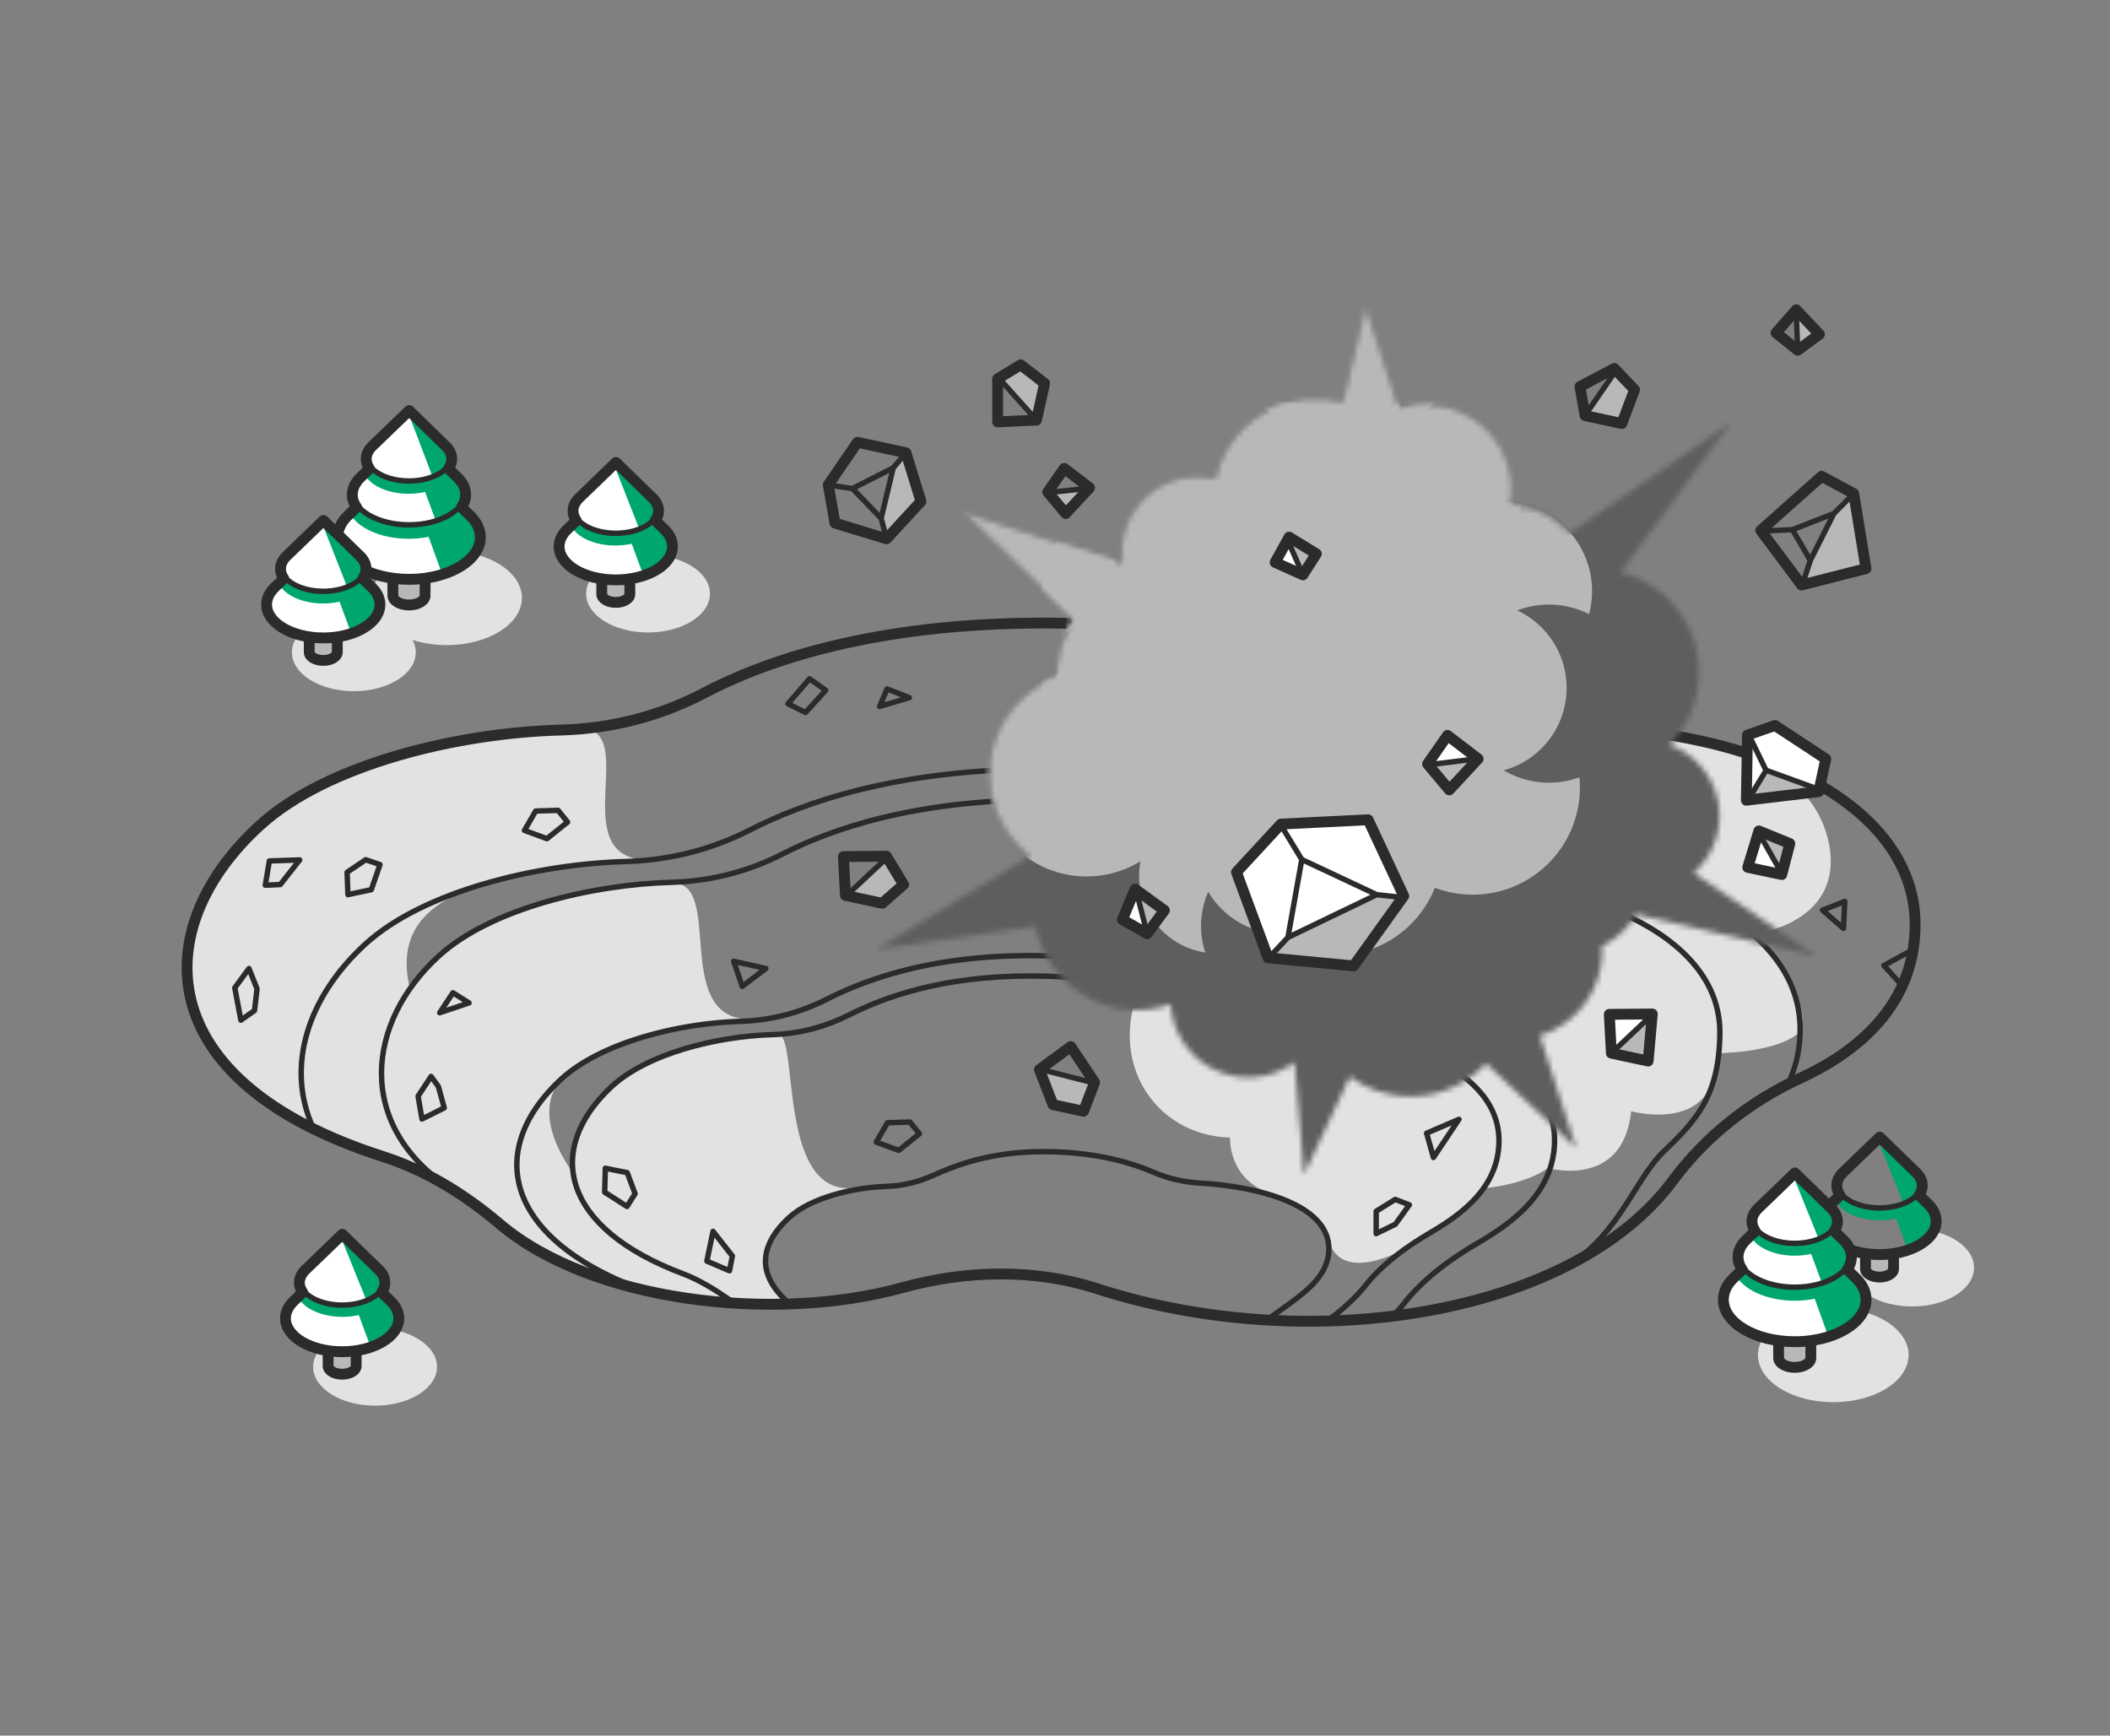 <svg xmlns="http://www.w3.org/2000/svg" xmlns:xlink="http://www.w3.org/1999/xlink" width="389" height="320" viewBox="0 0 389 320">
    <rect x="0" y="0" width="389" height="320" fill="#808080" stroke="none"/>
    <defs>
        <path id="a" d="M140.754 112.321l33.36 7.765-22.767-15.347c2.92-2.563 4.773-6.316 4.773-10.51 0-6.036-3.828-11.164-9.18-13.124a18.982 18.982 0 0 0 5.412-13.295c0-8.942-6.16-16.44-14.462-18.484l20.29-27.56-29.752 20.385a13.934 13.934 0 0 0-10.732-5.035c-.067 0-.132.01-.2.01.205-1.007.314-2.05.314-3.118 0-8.583-6.951-15.541-15.525-15.541-1.81 0-3.541.326-5.157.896L90.892.135l-4.228 17.821a19.01 19.01 0 0 0-4.95-.655c-9.042 0-16.605 6.32-18.535 14.787a13.949 13.949 0 0 0-3.312-.411c-7.717 0-13.972 6.262-13.972 13.987 0 .669.063 1.321.153 1.965l-29.338-9.43L37.232 57.93a18.963 18.963 0 0 0-3.256 10.656v.013c-7.25 2.685-12.42 9.667-12.42 17.86 0 6.186 2.95 11.68 7.516 15.158L.682 118.803l29.374-4.241c1.691 8.78 9.404 15.413 18.669 15.413 2.192 0 4.295-.376 6.254-1.06.459 7.527 6.683 13.493 14.316 13.493 3.189 0 6.125-1.053 8.508-2.814l1.717 20.787 8.47-18.124a18.913 18.913 0 0 0 11.19 3.648c5.498 0 10.448-2.339 13.92-6.072l16.598 15.578-6.68-20.723c6.65-2.057 11.48-8.26 11.48-15.592 0-.315-.01-.626-.028-.936a14.02 14.02 0 0 0 6.284-5.839z"/>
        <path id="c" d="M140.754 112.321l33.36 7.765-22.767-15.347c2.92-2.563 4.773-6.316 4.773-10.51 0-6.036-3.828-11.164-9.18-13.124a18.982 18.982 0 0 0 5.412-13.295c0-8.942-6.16-16.44-14.462-18.484l20.29-27.56-29.752 20.385a13.934 13.934 0 0 0-10.732-5.035c-.067 0-.132.01-.2.01.205-1.007.314-2.05.314-3.118 0-8.583-6.951-15.541-15.525-15.541-1.81 0-3.541.326-5.157.896L90.892.135l-4.228 17.821a19.01 19.01 0 0 0-4.95-.655c-9.042 0-16.605 6.32-18.535 14.787a13.949 13.949 0 0 0-3.312-.411c-7.717 0-13.972 6.262-13.972 13.987 0 .669.063 1.321.153 1.965l-29.338-9.43L37.232 57.93a18.963 18.963 0 0 0-3.256 10.656v.013c-7.25 2.685-12.42 9.667-12.42 17.86 0 6.186 2.95 11.68 7.516 15.158L.682 118.803l29.374-4.241c1.691 8.78 9.404 15.413 18.669 15.413 2.192 0 4.295-.376 6.254-1.06.459 7.527 6.683 13.493 14.316 13.493 3.189 0 6.125-1.053 8.508-2.814l1.717 20.787 8.47-18.124a18.913 18.913 0 0 0 11.19 3.648c5.498 0 10.448-2.339 13.92-6.072l16.598 15.578-6.68-20.723c6.65-2.057 11.48-8.26 11.48-15.592 0-.315-.01-.626-.028-.936a14.02 14.02 0 0 0 6.284-5.839z"/>
        <path id="e" d="M140.754 112.321l33.36 7.765-22.767-15.347c2.92-2.563 4.773-6.316 4.773-10.51 0-6.036-3.828-11.164-9.18-13.124a18.982 18.982 0 0 0 5.412-13.295c0-8.942-6.16-16.44-14.462-18.484l20.29-27.56-29.752 20.385a13.934 13.934 0 0 0-10.732-5.035c-.067 0-.132.01-.2.01.205-1.007.314-2.05.314-3.118 0-8.583-6.951-15.541-15.525-15.541-1.81 0-3.541.326-5.157.896L90.892.135l-4.228 17.821a19.01 19.01 0 0 0-4.95-.655c-9.042 0-16.605 6.32-18.535 14.787a13.949 13.949 0 0 0-3.312-.411c-7.717 0-13.972 6.262-13.972 13.987 0 .669.063 1.321.153 1.965l-29.338-9.43L37.232 57.93a18.963 18.963 0 0 0-3.256 10.656v.013c-7.25 2.685-12.42 9.667-12.42 17.86 0 6.186 2.95 11.68 7.516 15.158L.682 118.803l29.374-4.241c1.691 8.78 9.404 15.413 18.669 15.413 2.192 0 4.295-.376 6.254-1.06.459 7.527 6.683 13.493 14.316 13.493 3.189 0 6.125-1.053 8.508-2.814l1.717 20.787 8.47-18.124a18.913 18.913 0 0 0 11.19 3.648c5.498 0 10.448-2.339 13.92-6.072l16.598 15.578-6.68-20.723c6.65-2.057 11.48-8.26 11.48-15.592 0-.315-.01-.626-.028-.936a14.02 14.02 0 0 0 6.284-5.839z"/>
        <path id="g" d="M140.754 112.321l33.36 7.765-22.767-15.347c2.92-2.563 4.773-6.316 4.773-10.51 0-6.036-3.828-11.164-9.18-13.124a18.982 18.982 0 0 0 5.412-13.295c0-8.942-6.16-16.44-14.462-18.484l20.29-27.56-29.752 20.385a13.934 13.934 0 0 0-10.732-5.035c-.067 0-.132.01-.2.01.205-1.007.314-2.05.314-3.118 0-8.583-6.951-15.541-15.525-15.541-1.81 0-3.541.326-5.157.896L90.892.135l-4.228 17.821a19.01 19.01 0 0 0-4.95-.655c-9.042 0-16.605 6.32-18.535 14.787a13.949 13.949 0 0 0-3.312-.411c-7.717 0-13.972 6.262-13.972 13.987 0 .669.063 1.321.153 1.965l-29.338-9.43L37.232 57.93a18.963 18.963 0 0 0-3.256 10.656v.013c-7.25 2.685-12.42 9.667-12.42 17.86 0 6.186 2.95 11.68 7.516 15.158L.682 118.803l29.374-4.241c1.691 8.78 9.404 15.413 18.669 15.413 2.192 0 4.295-.376 6.254-1.06.459 7.527 6.683 13.493 14.316 13.493 3.189 0 6.125-1.053 8.508-2.814l1.717 20.787 8.47-18.124a18.913 18.913 0 0 0 11.19 3.648c5.498 0 10.448-2.339 13.92-6.072l16.598 15.578-6.68-20.723c6.65-2.057 11.48-8.26 11.48-15.592 0-.315-.01-.626-.028-.936a14.02 14.02 0 0 0 6.284-5.839z"/>
        <path id="i" d="M140.754 112.321l33.36 7.765-22.767-15.347c2.92-2.563 4.773-6.316 4.773-10.51 0-6.036-3.828-11.164-9.18-13.124a18.982 18.982 0 0 0 5.412-13.295c0-8.942-6.16-16.44-14.462-18.484l20.29-27.56-29.752 20.385a13.934 13.934 0 0 0-10.732-5.035c-.067 0-.132.01-.2.01.205-1.007.314-2.05.314-3.118 0-8.583-6.951-15.541-15.525-15.541-1.81 0-3.541.326-5.157.896L90.892.135l-4.228 17.821a19.01 19.01 0 0 0-4.95-.655c-9.042 0-16.605 6.32-18.535 14.787a13.949 13.949 0 0 0-3.312-.411c-7.717 0-13.972 6.262-13.972 13.987 0 .669.063 1.321.153 1.965l-29.338-9.43L37.232 57.93a18.963 18.963 0 0 0-3.256 10.656v.013c-7.25 2.685-12.42 9.667-12.42 17.86 0 6.186 2.95 11.68 7.516 15.158L.682 118.803l29.374-4.241c1.691 8.78 9.404 15.413 18.669 15.413 2.192 0 4.295-.376 6.254-1.06.459 7.527 6.683 13.493 14.316 13.493 3.189 0 6.125-1.053 8.508-2.814l1.717 20.787 8.47-18.124a18.913 18.913 0 0 0 11.19 3.648c5.498 0 10.448-2.339 13.92-6.072l16.598 15.578-6.68-20.723c6.65-2.057 11.48-8.26 11.48-15.592 0-.315-.01-.626-.028-.936a14.02 14.02 0 0 0 6.284-5.839z"/>
        <path id="k" d="M140.754 112.321l33.36 7.765-22.767-15.347c2.92-2.563 4.773-6.316 4.773-10.51 0-6.036-3.828-11.164-9.18-13.124a18.982 18.982 0 0 0 5.412-13.295c0-8.942-6.16-16.44-14.462-18.484l20.29-27.56-29.752 20.385a13.934 13.934 0 0 0-10.732-5.035c-.067 0-.132.01-.2.01.205-1.007.314-2.05.314-3.118 0-8.583-6.951-15.541-15.525-15.541-1.81 0-3.541.326-5.157.896L90.892.135l-4.228 17.821a19.01 19.01 0 0 0-4.95-.655c-9.042 0-16.605 6.32-18.535 14.787a13.949 13.949 0 0 0-3.312-.411c-7.717 0-13.972 6.262-13.972 13.987 0 .669.063 1.321.153 1.965l-29.338-9.43L37.232 57.93a18.963 18.963 0 0 0-3.256 10.656v.013c-7.25 2.685-12.42 9.667-12.42 17.86 0 6.186 2.95 11.68 7.516 15.158L.682 118.803l29.374-4.241c1.691 8.78 9.404 15.413 18.669 15.413 2.192 0 4.295-.376 6.254-1.06.459 7.527 6.683 13.493 14.316 13.493 3.189 0 6.125-1.053 8.508-2.814l1.717 20.787 8.47-18.124a18.913 18.913 0 0 0 11.19 3.648c5.498 0 10.448-2.339 13.92-6.072l16.598 15.578-6.68-20.723c6.65-2.057 11.48-8.26 11.48-15.592 0-.315-.01-.626-.028-.936a14.02 14.02 0 0 0 6.284-5.839z"/>
        <path id="m" d="M140.754 112.321l33.36 7.765-22.767-15.347c2.92-2.563 4.773-6.316 4.773-10.51 0-6.036-3.828-11.164-9.18-13.124a18.982 18.982 0 0 0 5.412-13.295c0-8.942-6.16-16.44-14.462-18.484l20.29-27.56-29.752 20.385a13.934 13.934 0 0 0-10.732-5.035c-.067 0-.132.01-.2.01.205-1.007.314-2.05.314-3.118 0-8.583-6.951-15.541-15.525-15.541-1.81 0-3.541.326-5.157.896L90.892.135l-4.228 17.821a19.01 19.01 0 0 0-4.95-.655c-9.042 0-16.605 6.32-18.535 14.787a13.949 13.949 0 0 0-3.312-.411c-7.717 0-13.972 6.262-13.972 13.987 0 .669.063 1.321.153 1.965l-29.338-9.43L37.232 57.93a18.963 18.963 0 0 0-3.256 10.656v.013c-7.25 2.685-12.42 9.667-12.42 17.86 0 6.186 2.95 11.68 7.516 15.158L.682 118.803l29.374-4.241c1.691 8.78 9.404 15.413 18.669 15.413 2.192 0 4.295-.376 6.254-1.06.459 7.527 6.683 13.493 14.316 13.493 3.189 0 6.125-1.053 8.508-2.814l1.717 20.787 8.47-18.124a18.913 18.913 0 0 0 11.19 3.648c5.498 0 10.448-2.339 13.92-6.072l16.598 15.578-6.68-20.723c6.65-2.057 11.48-8.26 11.48-15.592 0-.315-.01-.626-.028-.936a14.02 14.02 0 0 0 6.284-5.839z"/>
        <path id="o" d="M140.754 112.321l33.36 7.765-22.767-15.347c2.92-2.563 4.773-6.316 4.773-10.51 0-6.036-3.828-11.164-9.18-13.124a18.982 18.982 0 0 0 5.412-13.295c0-8.942-6.16-16.44-14.462-18.484l20.29-27.56-29.752 20.385a13.934 13.934 0 0 0-10.732-5.035c-.067 0-.132.01-.2.01.205-1.007.314-2.05.314-3.118 0-8.583-6.951-15.541-15.525-15.541-1.81 0-3.541.326-5.157.896L90.892.135l-4.228 17.821a19.01 19.01 0 0 0-4.95-.655c-9.042 0-16.605 6.32-18.535 14.787a13.949 13.949 0 0 0-3.312-.411c-7.717 0-13.972 6.262-13.972 13.987 0 .669.063 1.321.153 1.965l-29.338-9.43L37.232 57.93a18.963 18.963 0 0 0-3.256 10.656v.013c-7.25 2.685-12.42 9.667-12.42 17.86 0 6.186 2.95 11.68 7.516 15.158L.682 118.803l29.374-4.241c1.691 8.78 9.404 15.413 18.669 15.413 2.192 0 4.295-.376 6.254-1.06.459 7.527 6.683 13.493 14.316 13.493 3.189 0 6.125-1.053 8.508-2.814l1.717 20.787 8.47-18.124a18.913 18.913 0 0 0 11.19 3.648c5.498 0 10.448-2.339 13.92-6.072l16.598 15.578-6.68-20.723c6.65-2.057 11.48-8.26 11.48-15.592 0-.315-.01-.626-.028-.936a14.02 14.02 0 0 0 6.284-5.839z"/>
        <path id="q" d="M140.754 112.321l33.36 7.765-22.767-15.347c2.92-2.563 4.773-6.316 4.773-10.51 0-6.036-3.828-11.164-9.18-13.124a18.982 18.982 0 0 0 5.412-13.295c0-8.942-6.16-16.44-14.462-18.484l20.29-27.56-29.752 20.385a13.934 13.934 0 0 0-10.732-5.035c-.067 0-.132.01-.2.01.205-1.007.314-2.05.314-3.118 0-8.583-6.951-15.541-15.525-15.541-1.81 0-3.541.326-5.157.896L90.892.135l-4.228 17.821a19.01 19.01 0 0 0-4.95-.655c-9.042 0-16.605 6.32-18.535 14.787a13.949 13.949 0 0 0-3.312-.411c-7.717 0-13.972 6.262-13.972 13.987 0 .669.063 1.321.153 1.965l-29.338-9.43L37.232 57.93a18.963 18.963 0 0 0-3.256 10.656v.013c-7.25 2.685-12.42 9.667-12.42 17.86 0 6.186 2.95 11.68 7.516 15.158L.682 118.803l29.374-4.241c1.691 8.78 9.404 15.413 18.669 15.413 2.192 0 4.295-.376 6.254-1.06.459 7.527 6.683 13.493 14.316 13.493 3.189 0 6.125-1.053 8.508-2.814l1.717 20.787 8.47-18.124a18.913 18.913 0 0 0 11.19 3.648c5.498 0 10.448-2.339 13.92-6.072l16.598 15.578-6.68-20.723c6.65-2.057 11.48-8.26 11.48-15.592 0-.315-.01-.626-.028-.936a14.02 14.02 0 0 0 6.284-5.839z"/>
        <path id="s" d="M140.754 112.321l33.36 7.765-22.767-15.347c2.92-2.563 4.773-6.316 4.773-10.51 0-6.036-3.828-11.164-9.18-13.124a18.982 18.982 0 0 0 5.412-13.295c0-8.942-6.16-16.44-14.462-18.484l20.29-27.56-29.752 20.385a13.934 13.934 0 0 0-10.732-5.035c-.067 0-.132.01-.2.01.205-1.007.314-2.05.314-3.118 0-8.583-6.951-15.541-15.525-15.541-1.81 0-3.541.326-5.157.896L90.892.135l-4.228 17.821a19.01 19.01 0 0 0-4.95-.655c-9.042 0-16.605 6.32-18.535 14.787a13.949 13.949 0 0 0-3.312-.411c-7.717 0-13.972 6.262-13.972 13.987 0 .669.063 1.321.153 1.965l-29.338-9.43L37.232 57.93a18.963 18.963 0 0 0-3.256 10.656v.013c-7.25 2.685-12.42 9.667-12.42 17.86 0 6.186 2.95 11.68 7.516 15.158L.682 118.803l29.374-4.241c1.691 8.78 9.404 15.413 18.669 15.413 2.192 0 4.295-.376 6.254-1.06.459 7.527 6.683 13.493 14.316 13.493 3.189 0 6.125-1.053 8.508-2.814l1.717 20.787 8.47-18.124a18.913 18.913 0 0 0 11.19 3.648c5.498 0 10.448-2.339 13.92-6.072l16.598 15.578-6.68-20.723c6.65-2.057 11.48-8.26 11.48-15.592 0-.315-.01-.626-.028-.936a14.02 14.02 0 0 0 6.284-5.839z"/>
        <path id="u" d="M140.754 112.321l33.36 7.765-22.767-15.347c2.92-2.563 4.773-6.316 4.773-10.51 0-6.036-3.828-11.164-9.18-13.124a18.982 18.982 0 0 0 5.412-13.295c0-8.942-6.16-16.44-14.462-18.484l20.29-27.56-29.752 20.385a13.934 13.934 0 0 0-10.732-5.035c-.067 0-.132.01-.2.01.205-1.007.314-2.05.314-3.118 0-8.583-6.951-15.541-15.525-15.541-1.81 0-3.541.326-5.157.896L90.892.135l-4.228 17.821a19.01 19.01 0 0 0-4.95-.655c-9.042 0-16.605 6.32-18.535 14.787a13.949 13.949 0 0 0-3.312-.411c-7.717 0-13.972 6.262-13.972 13.987 0 .669.063 1.321.153 1.965l-29.338-9.43L37.232 57.93a18.963 18.963 0 0 0-3.256 10.656v.013c-7.25 2.685-12.42 9.667-12.42 17.86 0 6.186 2.95 11.68 7.516 15.158L.682 118.803l29.374-4.241c1.691 8.78 9.404 15.413 18.669 15.413 2.192 0 4.295-.376 6.254-1.06.459 7.527 6.683 13.493 14.316 13.493 3.189 0 6.125-1.053 8.508-2.814l1.717 20.787 8.47-18.124a18.913 18.913 0 0 0 11.19 3.648c5.498 0 10.448-2.339 13.92-6.072l16.598 15.578-6.68-20.723c6.65-2.057 11.48-8.26 11.48-15.592 0-.315-.01-.626-.028-.936a14.02 14.02 0 0 0 6.284-5.839z"/>
        <path id="w" d="M140.754 112.321l33.36 7.765-22.767-15.347c2.92-2.563 4.773-6.316 4.773-10.51 0-6.036-3.828-11.164-9.18-13.124a18.982 18.982 0 0 0 5.412-13.295c0-8.942-6.16-16.44-14.462-18.484l20.29-27.56-29.752 20.385a13.934 13.934 0 0 0-10.732-5.035c-.067 0-.132.01-.2.01.205-1.007.314-2.05.314-3.118 0-8.583-6.951-15.541-15.525-15.541-1.81 0-3.541.326-5.157.896L90.892.135l-4.228 17.821a19.01 19.01 0 0 0-4.95-.655c-9.042 0-16.605 6.32-18.535 14.787a13.949 13.949 0 0 0-3.312-.411c-7.717 0-13.972 6.262-13.972 13.987 0 .669.063 1.321.153 1.965l-29.338-9.43L37.232 57.93a18.963 18.963 0 0 0-3.256 10.656v.013c-7.25 2.685-12.42 9.667-12.42 17.86 0 6.186 2.95 11.68 7.516 15.158L.682 118.803l29.374-4.241c1.691 8.78 9.404 15.413 18.669 15.413 2.192 0 4.295-.376 6.254-1.06.459 7.527 6.683 13.493 14.316 13.493 3.189 0 6.125-1.053 8.508-2.814l1.717 20.787 8.47-18.124a18.913 18.913 0 0 0 11.19 3.648c5.498 0 10.448-2.339 13.92-6.072l16.598 15.578-6.68-20.723c6.65-2.057 11.48-8.26 11.48-15.592 0-.315-.01-.626-.028-.936a14.02 14.02 0 0 0 6.284-5.839z"/>
        <path id="y" d="M140.754 112.321l33.36 7.765-22.767-15.347c2.92-2.563 4.773-6.316 4.773-10.51 0-6.036-3.828-11.164-9.18-13.124a18.982 18.982 0 0 0 5.412-13.295c0-8.942-6.16-16.44-14.462-18.484l20.29-27.56-29.752 20.385a13.934 13.934 0 0 0-10.732-5.035c-.067 0-.132.01-.2.01.205-1.007.314-2.05.314-3.118 0-8.583-6.951-15.541-15.525-15.541-1.81 0-3.541.326-5.157.896L90.892.135l-4.228 17.821a19.01 19.01 0 0 0-4.95-.655c-9.042 0-16.605 6.32-18.535 14.787a13.949 13.949 0 0 0-3.312-.411c-7.717 0-13.972 6.262-13.972 13.987 0 .669.063 1.321.153 1.965l-29.338-9.43L37.232 57.93a18.963 18.963 0 0 0-3.256 10.656v.013c-7.25 2.685-12.42 9.667-12.42 17.86 0 6.186 2.95 11.68 7.516 15.158L.682 118.803l29.374-4.241c1.691 8.78 9.404 15.413 18.669 15.413 2.192 0 4.295-.376 6.254-1.06.459 7.527 6.683 13.493 14.316 13.493 3.189 0 6.125-1.053 8.508-2.814l1.717 20.787 8.47-18.124a18.913 18.913 0 0 0 11.19 3.648c5.498 0 10.448-2.339 13.92-6.072l16.598 15.578-6.68-20.723c6.65-2.057 11.48-8.26 11.48-15.592 0-.315-.01-.626-.028-.936a14.02 14.02 0 0 0 6.284-5.839z"/>
        <path id="A" d="M140.754 112.321l33.36 7.765-22.767-15.347c2.92-2.563 4.773-6.316 4.773-10.51 0-6.036-3.828-11.164-9.18-13.124a18.982 18.982 0 0 0 5.412-13.295c0-8.942-6.16-16.44-14.462-18.484l20.29-27.56-29.752 20.385a13.934 13.934 0 0 0-10.732-5.035c-.067 0-.132.01-.2.01.205-1.007.314-2.05.314-3.118 0-8.583-6.951-15.541-15.525-15.541-1.81 0-3.541.326-5.157.896L90.892.135l-4.228 17.821a19.01 19.01 0 0 0-4.95-.655c-9.042 0-16.605 6.32-18.535 14.787a13.949 13.949 0 0 0-3.312-.411c-7.717 0-13.972 6.262-13.972 13.987 0 .669.063 1.321.153 1.965l-29.338-9.43L37.232 57.93a18.963 18.963 0 0 0-3.256 10.656v.013c-7.25 2.685-12.42 9.667-12.42 17.86 0 6.186 2.95 11.68 7.516 15.158L.682 118.803l29.374-4.241c1.691 8.78 9.404 15.413 18.669 15.413 2.192 0 4.295-.376 6.254-1.06.459 7.527 6.683 13.493 14.316 13.493 3.189 0 6.125-1.053 8.508-2.814l1.717 20.787 8.47-18.124a18.913 18.913 0 0 0 11.19 3.648c5.498 0 10.448-2.339 13.92-6.072l16.598 15.578-6.68-20.723c6.65-2.057 11.48-8.26 11.48-15.592 0-.315-.01-.626-.028-.936a14.02 14.02 0 0 0 6.284-5.839z"/>
        <path id="C" d="M140.754 112.321l33.36 7.765-22.767-15.347c2.92-2.563 4.773-6.316 4.773-10.51 0-6.036-3.828-11.164-9.18-13.124a18.982 18.982 0 0 0 5.412-13.295c0-8.942-6.16-16.44-14.462-18.484l20.29-27.56-29.752 20.385a13.934 13.934 0 0 0-10.732-5.035c-.067 0-.132.01-.2.01.205-1.007.314-2.05.314-3.118 0-8.583-6.951-15.541-15.525-15.541-1.81 0-3.541.326-5.157.896L90.892.135l-4.228 17.821a19.01 19.01 0 0 0-4.95-.655c-9.042 0-16.605 6.32-18.535 14.787a13.949 13.949 0 0 0-3.312-.411c-7.717 0-13.972 6.262-13.972 13.987 0 .669.063 1.321.153 1.965l-29.338-9.43L37.232 57.93a18.963 18.963 0 0 0-3.256 10.656v.013c-7.25 2.685-12.42 9.667-12.42 17.86 0 6.186 2.95 11.68 7.516 15.158L.682 118.803l29.374-4.241c1.691 8.78 9.404 15.413 18.669 15.413 2.192 0 4.295-.376 6.254-1.06.459 7.527 6.683 13.493 14.316 13.493 3.189 0 6.125-1.053 8.508-2.814l1.717 20.787 8.47-18.124a18.913 18.913 0 0 0 11.19 3.648c5.498 0 10.448-2.339 13.92-6.072l16.598 15.578-6.68-20.723c6.65-2.057 11.48-8.26 11.48-15.592 0-.315-.01-.626-.028-.936a14.02 14.02 0 0 0 6.284-5.839z"/>
        <path id="E" d="M140.754 112.321l33.36 7.765-22.767-15.347c2.92-2.563 4.773-6.316 4.773-10.51 0-6.036-3.828-11.164-9.18-13.124a18.982 18.982 0 0 0 5.412-13.295c0-8.942-6.16-16.44-14.462-18.484l20.29-27.56-29.752 20.385a13.934 13.934 0 0 0-10.732-5.035c-.067 0-.132.01-.2.01.205-1.007.314-2.05.314-3.118 0-8.583-6.951-15.541-15.525-15.541-1.81 0-3.541.326-5.157.896L90.892.135l-4.228 17.821a19.01 19.01 0 0 0-4.95-.655c-9.042 0-16.605 6.32-18.535 14.787a13.949 13.949 0 0 0-3.312-.411c-7.717 0-13.972 6.262-13.972 13.987 0 .669.063 1.321.153 1.965l-29.338-9.43L37.232 57.93a18.963 18.963 0 0 0-3.256 10.656v.013c-7.25 2.685-12.42 9.667-12.42 17.86 0 6.186 2.95 11.68 7.516 15.158L.682 118.803l29.374-4.241c1.691 8.78 9.404 15.413 18.669 15.413 2.192 0 4.295-.376 6.254-1.06.459 7.527 6.683 13.493 14.316 13.493 3.189 0 6.125-1.053 8.508-2.814l1.717 20.787 8.47-18.124a18.913 18.913 0 0 0 11.19 3.648c5.498 0 10.448-2.339 13.92-6.072l16.598 15.578-6.68-20.723c6.65-2.057 11.48-8.26 11.48-15.592 0-.315-.01-.626-.028-.936a14.02 14.02 0 0 0 6.284-5.839z"/>
    </defs>
    <g fill="none" fill-rule="evenodd" transform="translate(33.977 56.226)">
        <path fill="#E0E3E2" fill-rule="nonzero" d="M73.398 78.003c10.065.747-2.128 21.936 10.174 24.175 0 0-3.588.579-8.434.952-4.846.373-20.75 2.996-29.2 6.841-8.202 3.732-17.273 10.076-21.497 19.405-5.053 11.158-3.355 16.295-.498 22.64l-13.047-8.46-7.704-9.577-2.733-11.32s.248-11.817 9.692-22.141c9.443-10.325 22.988-20.027 63.247-22.515z"/>
        <path fill="#E0E3E2" fill-rule="nonzero" d="M67.372 103.876c-12.302 2.612-30.009 5.411-25.722 22.39 1.807 7.157 5.592 35.078 5.592 35.078s-14.538-5.41-19.944-7.836c-5.405-2.426-10.624-4.292-8.387-17.912 2.237-13.621 17.148-28.361 48.46-31.72zM70.54 141.753c-8.015 6.904 1.305 18.472 1.305 18.472s-3.482-10.593 11.928-19.591c6.71-3.919 21.746-6.158 25.66-6.158 3.914 0-.125 29.107 13.482 28.361 0 0-15.843 4.665-15.47 13.62.186 3.546 3.914 7.837 3.914 7.837s-17.334-.373-24.23-1.865c-6.897-1.493-22.926-6.904-30.754-19.592-7.829-12.688 14.165-21.084 14.165-21.084z"/>
        <path fill="#E0E3E2" fill-rule="nonzero" d="M90.048 106.613c9.32-.187.063 24.132 13.482 25.064 0 0-20.236 1.097-31.297 8.77-5.514 3.825-12.13 12.128-10.733 20.618 1.398 8.49 9.786 13.62 9.786 13.62l9.226 5.691s-11.09-3.079-16.961-6.997c-5.872-3.918-16.496-10.635-19.105-13.807-2.61-3.172-8.294-7.743-7.735-19.405.56-11.662 7.083-17.352 11.463-21.177 4.38-3.825 19.88-11.88 41.874-12.377zM176.78 124.4c-7.082 14.554 1.864 28.735 16.03 29.108 0 0-.498 7.339 7.082 10.2 7.58 2.86 10.065 4.851 11.06 8.707 2.36 8.334 14.04 2.115 17.768-.622 3.728-2.736 7.952-5.722 10.935-8.956 0 0 7.207-.497 11.767-3.708 0 0 13.83 3.957 15.32-10.472 0 0 16.154 4.478 15.657-10.698 0 0 10.438 0 14.911-3.483 4.473-3.483-6.958-18.658-6.958-18.658s15.408-2.24 12.922-16.171c-2.485-13.932-18.887-18.41-18.887-18.41L265.5 77.754l-15.905 39.805-72.815 6.842z"/>
        <path stroke="#2B2B2B" stroke-linecap="round" stroke-linejoin="round" stroke-width="2" d="M287.81 82.586c-10.635-3.4-22.848-4.994-34.758-4.616-9.736.308-19.373-1.636-28.137-5.894-12.39-6.02-34.177-13.431-66.35-13.431-31.636 0-51.612 7.049-62.76 12.916-8.161 4.295-17.197 6.568-26.413 6.814-18.827.501-43.023 6.247-55.438 17.563-20.595 18.772-20.791 47.153 22.673 61.066 7.995 2.559 15.17 7.042 21.574 12.473 16.747 14.203 50.271 18.29 74.139 11.714 11.8-3.252 24.302-3.574 35.95.186 39.561 12.77 87.885 4.704 106.11-19.905 6.066-8.191 14.272-14.645 23.525-18.908 10.195-4.696 21.168-13.25 21.168-28.318 0-10.742-6.761-19.31-17.08-25.421"/>
        <path stroke="#2B2B2B" stroke-linecap="round" stroke-linejoin="round" d="M252.826 178.261c11.183-5.224 14.273-16.76 19.881-22.14 5.964-5.723 10.32-10.253 10.387-21.91.14-18.872-27.136-28.718-51.881-28.238-7.406.144-14.784-1.339-21.552-4.573-9.606-4.583-26.332-10.184-50.894-10.184-24.253 0-39.646 5.476-48.525 10.033-6.052 3.105-12.696 4.852-19.524 5.166-.308.014-.616.025-.924.034-14.567.403-33.28 4.834-42.878 13.592-13.405 12.246-15.44 31.124 2.053 42.805"/>
        <path stroke="#2B2B2B" stroke-linecap="round" stroke-linejoin="round" d="M295.544 143.87c1.456-2.951 2.331-6.318 2.354-10.165.157-21.136-30.392-32.164-58.107-31.626-8.294.161-16.558-1.5-24.138-5.122-10.759-5.132-29.491-11.407-57.001-11.407-27.164 0-44.403 6.134-54.348 11.238-6.778 3.477-14.22 5.434-21.867 5.786-.345.015-.69.028-1.035.038-16.315.452-37.273 5.414-48.023 15.223-10.56 9.647-14.82 22.566-9.6 33.933"/>
        <path stroke="#2B2B2B" stroke-linecap="round" stroke-linejoin="round" d="M210.982 187.093c2.134-1.498 5.04-4.125 6.542-6.036 3.3-4.2 7.691-7.382 12.25-10.05 5.921-3.467 12.452-8.357 12.599-16.667.243-13.719-19.722-20.299-36.92-20.353-4.97-.016-9.985-1.05-14.658-3.279-6.678-3.169-18.101-6.994-34.704-6.994-16.522 0-27.103 3.937-33.574 7.205-4.203 2.122-8.79 3.365-13.542 3.59-.212.01-.425.019-.638.025-10.092.309-23.046 3.449-29.686 9.696-12.252 11.562-9.125 25.974 13.305 34.4 3.068 1.152 5.992 2.993 8.755 4.912"/>
        <path stroke="#2B2B2B" stroke-linecap="round" stroke-linejoin="round" d="M223.171 186.057a25.763 25.763 0 0 0 1.62-1.867c3.695-4.703 8.614-8.267 13.719-11.256 6.632-3.883 13.946-9.36 14.112-18.666.272-15.365-22.089-22.735-41.35-22.796-5.568-.017-11.184-1.176-16.418-3.672-7.48-3.55-20.273-7.833-38.869-7.833-18.503 0-30.354 4.409-37.602 8.07-4.707 2.376-9.844 3.767-15.167 4.02-.238.012-.476.02-.715.028-11.303.345-25.812 3.862-33.248 10.86-13.722 12.949-10.22 29.09 14.901 38.528"/>
        <path stroke="#2B2B2B" stroke-linecap="round" stroke-linejoin="round" d="M200.022 186.817c.731-.521 1.465-1.035 2.183-1.557 4.033-2.937 8.581-5.938 8.8-10.9.379-8.566-13.277-11.854-23.814-12.468-2.787-.163-5.695-.767-8.513-1.984-4.084-1.765-10.791-3.804-20.284-3.804-9.632 0-15.933 2.406-20.326 4.377-2.561 1.148-5.328 1.876-8.246 2.014-.128.006-.257.012-.385.016-6.129.213-13.981 2.063-17.999 5.8-5.846 5.465-5.424 10.693-.476 15.279"/>
        <g transform="translate(126.893)">
            <mask id="b" fill="#fff">
                <use xlink:href="#a"/>
            </mask>
            <ellipse cx="89.401" cy="82.606" fill="#5E5E5E" fill-rule="nonzero" mask="url(#b)" rx="98.412" ry="98.517"/>
        </g>
        <g transform="translate(126.893)">
            <mask id="d" fill="#fff">
                <use xlink:href="#c"/>
            </mask>
            <ellipse cx="103.194" cy="104.623" fill="#5E5E5E" fill-rule="nonzero" mask="url(#d)" rx="19.757" ry="19.778"/>
        </g>
        <g transform="translate(126.893)">
            <mask id="f" fill="#fff">
                <use xlink:href="#e"/>
            </mask>
            <ellipse cx="73.372" cy="60.962" fill="#B8B8B8" fill-rule="nonzero" mask="url(#f)" rx="43.117" ry="43.163"/>
        </g>
        <g transform="translate(126.893)">
            <mask id="h" fill="#fff">
                <use xlink:href="#g"/>
            </mask>
            <ellipse cx="24.911" cy="43.423" fill="#B8B8B8" fill-rule="nonzero" mask="url(#h)" rx="20.13" ry="20.151"/>
        </g>
        <g transform="translate(126.893)">
            <mask id="j" fill="#fff">
                <use xlink:href="#i"/>
            </mask>
            <ellipse cx="87.537" cy="5.733" fill="#B8B8B8" fill-rule="nonzero" mask="url(#j)" rx="20.13" ry="20.151"/>
        </g>
        <g transform="translate(126.893)">
            <mask id="l" fill="#fff">
                <use xlink:href="#k"/>
            </mask>
            <ellipse cx="116.241" cy="52.752" fill="#B8B8B8" fill-rule="nonzero" mask="url(#l)" rx="16.402" ry="16.419"/>
        </g>
        <g transform="translate(126.893)">
            <mask id="n" fill="#fff">
                <use xlink:href="#m"/>
            </mask>
            <ellipse cx="103.567" cy="33.098" fill="#B8B8B8" fill-rule="nonzero" mask="url(#n)" rx="16.402" ry="16.419"/>
        </g>
        <g transform="translate(126.893)">
            <mask id="p" fill="#fff">
                <use xlink:href="#o"/>
            </mask>
            <ellipse cx="114.004" cy="69.669" fill="#B8B8B8" fill-rule="nonzero" mask="url(#p)" rx="16.402" ry="16.419"/>
        </g>
        <g transform="translate(126.893)">
            <mask id="r" fill="#fff">
                <use xlink:href="#q"/>
            </mask>
            <ellipse cx="110.649" cy="88.95" fill="#B8B8B8" fill-rule="nonzero" mask="url(#r)" rx="19.757" ry="19.778"/>
        </g>
        <g transform="translate(126.893)">
            <mask id="t" fill="#fff">
                <use xlink:href="#s"/>
            </mask>
            <ellipse cx="85.301" cy="100.145" fill="#B8B8B8" fill-rule="nonzero" mask="url(#t)" rx="19.757" ry="19.778"/>
        </g>
        <g transform="translate(126.893)">
            <mask id="v" fill="#fff">
                <use xlink:href="#u"/>
            </mask>
            <ellipse cx="63.493" cy="105.182" fill="#B8B8B8" fill-rule="nonzero" mask="url(#v)" rx="14.352" ry="14.367"/>
        </g>
        <g transform="translate(126.893)">
            <mask id="x" fill="#fff">
                <use xlink:href="#w"/>
            </mask>
            <ellipse cx="39.45" cy="86.337" fill="#B8B8B8" fill-rule="nonzero" mask="url(#x)" rx="19.011" ry="19.032"/>
        </g>
        <g transform="translate(126.893)">
            <mask id="z" fill="#fff">
                <use xlink:href="#y"/>
            </mask>
            <ellipse cx="124.69" cy="71.659" fill="#5E5E5E" fill-rule="nonzero" mask="url(#z)" rx="16.402" ry="16.419"/>
        </g>
        <g transform="translate(126.893)">
            <mask id="B" fill="#fff">
                <use xlink:href="#A"/>
            </mask>
            <ellipse cx="76.277" cy="114.51" fill="#5E5E5E" fill-rule="nonzero" mask="url(#B)" rx="15.72" ry="15.737"/>
        </g>
        <g transform="translate(126.893)">
            <mask id="D" fill="#fff">
                <use xlink:href="#C"/>
            </mask>
            <ellipse cx="75.437" cy="100.208" fill="#B8B8B8" fill-rule="nonzero" mask="url(#D)" rx="15.72" ry="15.737"/>
        </g>
        <g transform="translate(126.893)">
            <mask id="F" fill="#fff">
                <use xlink:href="#E"/>
            </mask>
            <ellipse cx="112.233" cy="70.604" fill="#B8B8B8" fill-rule="nonzero" mask="url(#F)" rx="15.72" ry="15.737"/>
        </g>
        <g stroke="#2B2B2B" stroke-linecap="round" stroke-linejoin="round">
            <path d="M10.43 131.864l-1.118-5.97 2.61-3.546 1.49 3.732-.465 4.011zM14.935 106.986l.745-4.478 5.592-.187-3.572 4.54zM100.51 178.07l-4.17-1.784 1.14-5.483 3.563 4.548zM62.712 96.874l4.135 1.53 3.817-3.059-1.75-2.166-4.135.127zM127.574 154.342l4.136 1.53 3.817-3.059-1.75-2.166-4.135.127zM219.732 171.22l3.53-1.716 2.588-3.594-2.598-.998-3.515 2.183zM43.822 150.088l-.721-4.21 2.395-3.643 1.346 1.863 1.083 3.937zM30.165 108.719l4.313-.914 1.6-4.625-2.633-.898-3.431 2.315zM77.62 159.166l-.119 4.412 4.12 2.637 1.487-2.354-1.449-3.88zM111.297 73.525l3.23 1.617 3.728-4.105-2.982-2.114zM128.196 74.023l1.366-3.234 4.1 1.617zM230.294 157.183l-1.263-4.48 5.97-2.56zM107.218 122.334l-4.357 3.299-1.57-4.625zM52.496 128.683l-2.971-1.867-2.436 3.677zM317.067 125.893l-3.728-4.105 5.22-2.86M305.884 114.947l.248-4.976-4.1 1.617z"/>
        </g>
        <path fill="#B8B8B8" fill-rule="nonzero" d="M122.231 108.976l6.586 1.369 3.728-3.732-3.107-4.976zM173.053 113.392l4.473 2.426 2.796-3.732-4.66-4.291zM194.3 104.81l5.779 15.486 15.47 1.679 9.133-12.501-6.524-14.554-15.47.933zM129.493 42.956l-.836-3.718.882-4.276 1.161-4.741 2.6-3.347 2.879 9.482zM150.562 13.694l6.71 7.463 1.615-6.717-4.225-3.607zM159.167 34.56l7.828-.746-5.032 4.85zM258.169 20.41l6.089-8.707 2.982 3.856-1.988 6.344zM297.88 52.068l1.863-5.1 1.864-3.452 2.237-4.758 3.728-3.732 2.36 13.932zM297.31 1.752l.373 6.468 3.976-2.985zM158.048 140.913l9.693 2.613-2.144 5.224-5.685-1.306zM263.357 137.928l7.642-7.183-1.212 8.769zM290.476 97.719l4.287 7.184 1.118-5.785zM288.053 91.002l3.728-4.945 9.412 3.08-1.398 1.025z"/>
        <path fill="#FFF" fill-rule="nonzero" d="M173.053 113.392l4.473 2.426-1.864-8.023zM194.3 104.81l5.779 15.486 3.448-3.639 16.309-7.93 4.939.28-6.617-14.087-16.122.84zM229.434 84.845l8.947-1.027-5.592-4.291zM203.62 43.547l2.61 6.282-5.157-2.488zM263.015 130.869l.342 7.059 7.642-7.183zM290.476 97.719l-2.237 6.406 6.524.778zM288.24 80.118l-.187 10.884 3.293-5.038 9.847 3.172 1.709-5.908-9.817-5.722z"/>
        <path stroke="#2B2B2B" stroke-linecap="round" stroke-linejoin="round" stroke-width="2" d="M118.721 33.183l1.24 7.035 9.508 2.897 6.338-6.897-2.755-8.966-8.957-1.931zM157.11 21.228l-7.153.326-.011-7.934 4.247-2.589 4.416 3.42zM297.452 8.345l-3.994-3.199 3.728-4.265 4.26 4.532zM258.247 20.402l-.948-5.34 6.337-3.359 3.728 3.919-2.336 6.231zM229.207 84.637l3.673-5.282 5.656 4.324-5.321 5.728zM159.183 34.503l3.04-4.372 4.68 3.578-4.403 4.74zM175.29 107.701l5.404 3.919-3.168 4.291-4.582-2.587zM290.29 96.973l5.706 2.332-1.483 5.706-6.274-1.321zM201.105 47.464l2.574-4.662 5.024 3.076-2.474 3.889zM263.093 137.95l-.377-7.158 7.925-.068-.767 8.678zM121.89 108.864l-.377-7.159 7.925-.068 3.169 5.225-3.936 3.453zM157.654 140.972l5.776-4.237 4.398 6.6-2.045 5.322-5.627-1.211zM293.258 77.53l-5.077 1.77-.2 12.015 13.353-1.586 1.292-6.04zM307.774 34.77l-5.922-3.181-11.215 9.98 7.522 10.064 11.876-3.023z"/>
        <path stroke="#2B2B2B" stroke-linecap="round" stroke-linejoin="round" d="M129.469 43.115l-1.09-4.156M123.179 33.846l7.521-3.811-2.229 9.296zM133.052 27.252l-2.352 2.783M118.721 33.183l4.458.663M150.5 13.85l6.61 7.378M166.529 33.814l-6.896.746M203.62 43.796l2.61 5.97M229.62 84.751l8.295-1.026M258.418 20.1l5.405-7.837M297.186 1.752l.266 6.593M296.482 41.433l3.292 5.66 4.35-8.646zM307.478 35.089l-3.355 3.358M290.89 41.681l5.592-.248M298.345 51.446l1.43-4.354M290.662 98.03l3.604 6.344M122.355 108.634l7.083-6.624M158.514 141.1l9.133 2.332M175.569 108.261l1.864 7.37"/>
        <g stroke="#2B2B2B" stroke-linecap="round" stroke-linejoin="round">
            <path stroke-width="2" d="M202.174 95.712l-8.199 8.87 5.829 15.786 15.767 1.492 9.247-12.89-6.565-14.055z"/>
            <path d="M206.025 102.243l13.813 6.485-16.373 7.879zM224.557 109.24l-4.719-.512M202.223 95.996l3.802 6.247M200.038 120.266l3.427-3.66"/>
        </g>
        <path stroke="#2B2B2B" stroke-linecap="round" stroke-linejoin="round" d="M263.093 137.95l7.502-7.081M288.705 79.807l2.89 5.97 9.505 3.452M288.519 90.909l2.889-4.758"/>
        <ellipse cx="48.359" cy="54.013" fill="#E0E3E2" fill-rule="nonzero" rx="13.887" ry="8.706"/>
        <ellipse cx="304.008" cy="193.594" fill="#E0E3E2" fill-rule="nonzero" rx="13.887" ry="8.706"/>
        <ellipse cx="31.258" cy="64.051" fill="#E0E3E2" fill-rule="nonzero" rx="11.417" ry="7.158"/>
        <path fill="#E0E3E2" fill-rule="nonzero" d="M329.959 177.494c0 3.953-5.112 7.158-11.418 7.158-6.305 0-11.417-3.205-11.417-7.158 0-1.048.36-2.043 1.005-2.94 12.309 1.95 13.167-4.058 14.411-3.766 4.334 1.016 7.419 3.635 7.419 6.706z"/>
        <ellipse cx="85.496" cy="53.229" fill="#E0E3E2" fill-rule="nonzero" rx="11.417" ry="7.158"/>
        <ellipse cx="35.172" cy="195.78" fill="#E0E3E2" fill-rule="nonzero" rx="11.417" ry="7.158"/>
        <path fill="#00A76D" fill-rule="nonzero" d="M319.766 163.91c-1.188 1.654-3.97 2.815-7.212 2.815-3.243 0-6.024-1.161-7.213-2.815l-.564 1.814c1.281 1.783 4.28 3.035 7.777 3.035 3.496 0 6.495-1.252 7.776-3.035l-.564-1.814z"/>
        <path fill="#00A76D" fill-rule="nonzero" d="M319.925 173.721l-2.37.044-2.765-7.464 2.128-.754-4.489-11.094s7.642 5.453 7.642 8.21c0 1.68-.746 1.493-.746 1.493s3.636 1.743 3.636 4.183c0 2.44-1.12 3.093-1.12 3.093l-1.916 2.29z"/>
        <g stroke="#2B2B2B" stroke-linecap="round" stroke-linejoin="round">
            <path d="M320.415 161.843c0 2.563-3.53 4.641-7.883 4.641s-7.882-2.078-7.882-4.641"/>
            <g stroke-width="2">
                <path d="M305.236 164.114c-.378-.543-.586-1.137-.586-1.76 0-.838.378-1.625 1.039-2.304l6.872-6.626 6.855 6.667c.636.67.999 1.442.999 2.264 0 .598-.192 1.17-.543 1.696"/>
                <path fill="#B8B8B8" fill-rule="nonzero" d="M315.119 175.024v2.682c0 .841-1.158 1.523-2.587 1.523-1.428 0-2.586-.682-2.586-1.523v-2.715"/>
                <path d="M319.847 164.172l1.808 1.759c.844.887 1.325 1.91 1.325 3 0 3.396-4.678 6.15-10.448 6.15-5.77 0-10.447-2.754-10.447-6.15 0-1.113.501-2.156 1.378-3.056l1.741-1.68"/>
            </g>
        </g>
        <g>
            <path fill="#FFF" fill-rule="nonzero" d="M51.09 37.147s2.26-2.827-2.42-7.189l-.103-.097c.874-1.174.935-2.478.26-3.324-1.492-1.866-7.363-6.81-7.363-6.81s-7.549 5.69-8.015 7.65c-.172.724.003 1.614.623 2.45l-.248.212c-3.147 2.666-4.044 5.853-1.866 7.227 0 0-2.733 1.496-3.701 4.162-1.641 4.517 2.824 9.289 13.394 9.289s17.993-6.624 9.44-13.57z"/>
            <path fill="#00A76D" fill-rule="nonzero" d="M51.061 36.588c-1.598 2.225-5.34 3.785-9.7 3.785-4.36 0-8.101-1.56-9.7-3.785l-.759 2.44c1.724 2.398 5.758 4.08 10.46 4.08 4.701 0 8.735-1.682 10.458-4.08l-.759-2.44zM48.574 29.96c-1.189 1.655-3.97 2.815-7.213 2.815-3.242 0-6.024-1.16-7.212-2.814l-.564 1.813c1.28 1.784 4.28 3.035 7.776 3.035 3.496 0 6.496-1.251 7.777-3.035l-.564-1.813z"/>
            <path fill="#00A76D" fill-rule="nonzero" d="M47.615 49.848l-3.418-9.454 2.206-.498-2.765-7.463 2.128-.754-4.395-11.58s7.548 5.94 7.548 8.696c0 1.679-.745 1.492-.745 1.492s3.635 1.744 3.635 4.184c0 2.44-1.12 3.093-1.12 3.093s3.729 1.586 3.729 4.851c0 6.25-6.803 7.433-6.803 7.433z"/>
            <path stroke="#2B2B2B" stroke-linecap="round" stroke-linejoin="round" d="M49.306 27.814c0 2.563-3.529 4.641-7.882 4.641-4.354 0-7.883-2.078-7.883-4.64M51.87 34.39c0 3.397-4.677 6.15-10.446 6.15-5.77 0-10.448-2.753-10.448-6.15"/>
            <path stroke="#2B2B2B" stroke-linecap="round" stroke-linejoin="round" stroke-width="2" d="M34.09 30.105c-.354-.528-.55-1.104-.55-1.706 0-.84.379-1.626 1.04-2.305l6.872-6.626 6.855 6.668c.637.669 1 1.44 1 2.263 0 .584-.184 1.143-.519 1.658M31.725 37.266c-.483-.708-.749-1.482-.749-2.291 0-1.112.501-2.155 1.378-3.055l1.742-1.68M48.738 30.216l1.809 1.76c.843.886 1.324 1.91 1.324 2.999 0 .8-.26 1.566-.733 2.268"/>
            <path fill="#B8B8B8" fill-rule="nonzero" stroke="#2B2B2B" stroke-linecap="round" stroke-linejoin="round" stroke-width="2" d="M44.392 50.491v3.078c0 .966-1.329 1.748-2.968 1.748-1.64 0-2.969-.782-2.969-1.748v-3.116"/>
            <path stroke="#2B2B2B" stroke-linecap="round" stroke-linejoin="round" stroke-width="2" d="M51.154 37.351l1.757 1.71c1.063 1.118 1.668 2.406 1.668 3.777 0 3.672-4.34 6.748-10.166 7.545-.96.131-1.961.2-2.99.2-7.265 0-13.155-3.467-13.155-7.745 0-1.4.631-2.713 1.735-3.847l1.735-1.673"/>
        </g>
        <g>
            <path fill="#FFF" fill-rule="nonzero" d="M306.565 177.708s2.259-2.827-2.421-7.19l-.104-.096c.875-1.175.935-2.479.26-3.325-1.491-1.865-7.363-6.81-7.363-6.81s-7.548 5.691-8.014 7.65c-.173.725.002 1.615.622 2.45l-.247.213c-3.147 2.665-4.045 5.853-1.866 7.226 0 0-2.733 1.497-3.702 4.162-1.64 4.518 2.824 9.29 13.394 9.29s17.993-6.624 9.44-13.57z"/>
            <path fill="#00A76D" fill-rule="nonzero" d="M306.597 177.068c-1.598 2.224-5.34 3.785-9.7 3.785-4.36 0-8.101-1.56-9.7-3.785l-.759 2.439c1.723 2.398 5.757 4.081 10.46 4.081 4.7 0 8.735-1.683 10.458-4.081l-.76-2.44zM304.11 170.44c-1.189 1.654-3.97 2.815-7.213 2.815-3.242 0-6.024-1.16-7.212-2.815l-.565 1.814c1.282 1.784 4.281 3.035 7.777 3.035 3.496 0 6.496-1.251 7.777-3.035l-.565-1.814z"/>
            <path fill="#00A76D" fill-rule="nonzero" d="M303.15 190.327l-3.417-9.453 2.206-.498-2.765-7.463 2.128-.754-4.489-11.094s7.642 5.453 7.642 8.21c0 1.679-.746 1.492-.746 1.492s3.635 1.743 3.635 4.184c0 2.44-1.118 3.093-1.118 3.093s3.727 1.586 3.727 4.851c0 6.25-6.803 7.432-6.803 7.432z"/>
            <g stroke="#2B2B2B" stroke-linecap="round" stroke-linejoin="round">
                <path d="M304.78 168.375c0 2.563-3.53 4.64-7.883 4.64s-7.883-2.077-7.883-4.64M307.344 174.95c0 3.398-4.677 6.151-10.447 6.151s-10.447-2.753-10.447-6.15"/>
                <path stroke-width="2" d="M289.564 170.666c-.355-.529-.55-1.104-.55-1.707 0-.839.378-1.626 1.04-2.305l6.872-6.626 6.855 6.668c.636.67.999 1.442.999 2.263 0 .585-.184 1.144-.518 1.659M287.198 177.826c-.483-.708-.748-1.481-.748-2.29 0-1.113.5-2.156 1.377-3.056l1.742-1.68M304.212 170.777l1.808 1.759c.844.887 1.324 1.91 1.324 3 0 .8-.26 1.565-.733 2.267"/>
                <path fill="#B8B8B8" fill-rule="nonzero" stroke-width="2" d="M299.866 191.052v3.078c0 .965-1.33 1.748-2.969 1.748-1.64 0-2.968-.783-2.968-1.748v-3.116"/>
                <path stroke-width="2" d="M306.627 177.912l1.758 1.71c1.062 1.117 1.667 2.405 1.667 3.777 0 3.672-4.34 6.747-10.165 7.544-.96.132-1.962.201-2.99.201-7.265 0-13.155-3.468-13.155-7.745 0-1.4.63-2.714 1.734-3.847l1.735-1.673"/>
            </g>
        </g>
        <g>
            <path fill="#FFF" fill-rule="nonzero" d="M15.494 53.996c-1.263 3.478 2.174 7.152 10.313 7.152 8.14 0 13.855-5.1 7.27-10.448 0 0 1.739-2.177-1.864-5.536-3.604-3.358-5.592-5.41-5.592-5.41s-3.417 3.42-5.84 5.472c-2.423 2.053-2.796 4.105-1.118 5.163 0 0-2.423 1.555-3.169 3.607z"/>
            <path fill="#00A76D" fill-rule="nonzero" d="M32.809 50.188c-1.189 1.654-3.97 2.815-7.213 2.815-3.242 0-6.024-1.16-7.212-2.815l-.565 1.814c1.282 1.783 4.281 3.035 7.777 3.035 3.496 0 6.496-1.252 7.777-3.035l-.564-1.814z"/>
            <path fill="#00A76D" fill-rule="nonzero" d="M32.968 60l-2.37.043-2.765-7.464 2.128-.754-4.49-11.386s7.643 5.746 7.643 8.502c0 1.68-.746 1.493-.746 1.493s3.635 1.743 3.635 4.183c0 2.44-1.119 3.094-1.119 3.094l-1.916 2.288z"/>
            <path stroke="#2B2B2B" stroke-linecap="round" stroke-linejoin="round" d="M33.504 48.15c0 2.564-3.529 4.642-7.882 4.642-4.354 0-7.883-2.078-7.883-4.641"/>
            <g stroke="#2B2B2B" stroke-linecap="round" stroke-linejoin="round" stroke-width="2">
                <path d="M18.325 50.422c-.378-.543-.586-1.137-.586-1.76 0-.839.378-1.626 1.04-2.305l6.871-6.626 6.855 6.668c.637.67 1 1.441 1 2.263 0 .599-.193 1.171-.544 1.696"/>
                <path fill="#B8B8B8" fill-rule="nonzero" d="M28.208 61.332v2.682c0 .84-1.158 1.522-2.586 1.522-1.429 0-2.587-.681-2.587-1.522v-2.715"/>
                <path d="M32.936 50.48l1.809 1.759c.843.887 1.324 1.91 1.324 2.999 0 3.397-4.677 6.151-10.447 6.151s-10.448-2.754-10.448-6.151c0-1.112.501-2.155 1.378-3.055l1.742-1.68"/>
            </g>
        </g>
        <g>
            <path fill="#FFF" fill-rule="nonzero" d="M69.422 43.298c-1.264 3.479 2.174 7.153 10.313 7.153 8.139 0 13.855-5.1 7.27-10.449 0 0 1.739-2.177-1.865-5.535-3.603-3.359-5.591-5.411-5.591-5.411s-3.417 3.42-5.84 5.473c-2.423 2.052-2.796 4.105-1.119 5.162 0 0-2.423 1.555-3.168 3.607z"/>
            <path fill="#00A76D" fill-rule="nonzero" d="M86.671 39.501c-1.188 1.654-3.97 2.815-7.212 2.815-3.242 0-6.024-1.16-7.213-2.815l-.564 1.814c1.281 1.784 4.28 3.035 7.777 3.035 3.496 0 6.495-1.251 7.777-3.035l-.565-1.814z"/>
            <path fill="#00A76D" fill-rule="nonzero" d="M86.83 49.313l-2.37.043-2.765-7.463 2.128-.754-4.489-11.387s7.642 5.746 7.642 8.502c0 1.68-.745 1.493-.745 1.493s3.635 1.743 3.635 4.184c0 2.44-1.12 3.093-1.12 3.093l-1.916 2.289z"/>
            <path stroke="#2B2B2B" stroke-linecap="round" stroke-linejoin="round" d="M87.432 37.453c0 2.563-3.53 4.641-7.883 4.641s-7.882-2.078-7.882-4.64"/>
            <g stroke="#2B2B2B" stroke-linecap="round" stroke-linejoin="round" stroke-width="2">
                <path d="M72.253 39.724c-.378-.543-.586-1.137-.586-1.76 0-.838.378-1.625 1.04-2.304l6.87-6.626 6.856 6.667c.636.67 1 1.442 1 2.264 0 .598-.193 1.17-.544 1.696"/>
                <path fill="#B8B8B8" fill-rule="nonzero" d="M82.136 50.634v2.682c0 .841-1.158 1.523-2.587 1.523-1.428 0-2.586-.682-2.586-1.523v-2.715"/>
                <path d="M86.864 39.782l1.809 1.759c.843.887 1.324 1.91 1.324 3 0 3.397-4.678 6.15-10.448 6.15-5.77 0-10.447-2.753-10.447-6.15 0-1.112.501-2.155 1.378-3.055l1.742-1.68"/>
            </g>
        </g>
        <g>
            <path fill="#FFF" fill-rule="nonzero" d="M18.973 185.6c-1.263 3.479 2.175 7.153 10.314 7.153 8.138 0 13.854-5.1 7.269-10.449 0 0 1.74-2.177-1.864-5.535-3.604-3.359-5.592-5.411-5.592-5.411s-3.417 3.42-5.84 5.473c-2.423 2.052-2.796 4.105-1.118 5.162 0 0-2.423 1.555-3.169 3.607z"/>
            <path fill="#00A76D" fill-rule="nonzero" d="M36.356 181.715c-1.188 1.654-3.97 2.814-7.212 2.814-3.242 0-6.024-1.16-7.212-2.814l-.565 1.813c1.281 1.784 4.28 3.035 7.777 3.035 3.496 0 6.495-1.251 7.777-3.035l-.565-1.813z"/>
            <path fill="#00A76D" fill-rule="nonzero" d="M36.515 191.526l-2.37.044-2.765-7.464 2.128-.754-4.489-11.094s7.642 5.453 7.642 8.21c0 1.68-.745 1.492-.745 1.492s3.635 1.744 3.635 4.184c0 2.44-1.12 3.093-1.12 3.093l-1.916 2.29z"/>
            <path stroke="#2B2B2B" stroke-linecap="round" stroke-linejoin="round" d="M36.984 179.755c0 2.563-3.53 4.641-7.883 4.641-4.354 0-7.883-2.078-7.883-4.64"/>
            <g stroke="#2B2B2B" stroke-linecap="round" stroke-linejoin="round" stroke-width="2">
                <path d="M21.804 182.026c-.378-.543-.586-1.137-.586-1.76 0-.838.378-1.625 1.04-2.304l6.871-6.626 6.855 6.667c.637.67 1 1.442 1 2.264 0 .598-.193 1.17-.544 1.696"/>
                <path fill="#B8B8B8" fill-rule="nonzero" d="M31.687 192.936v2.682c0 .841-1.158 1.523-2.586 1.523-1.429 0-2.586-.682-2.586-1.523v-2.715"/>
                <path d="M36.416 182.084l1.808 1.759c.843.887 1.324 1.91 1.324 3 0 3.397-4.677 6.15-10.447 6.15s-10.448-2.753-10.448-6.15c0-1.112.502-2.155 1.378-3.055l1.742-1.68"/>
            </g>
        </g>
    </g>
</svg>
